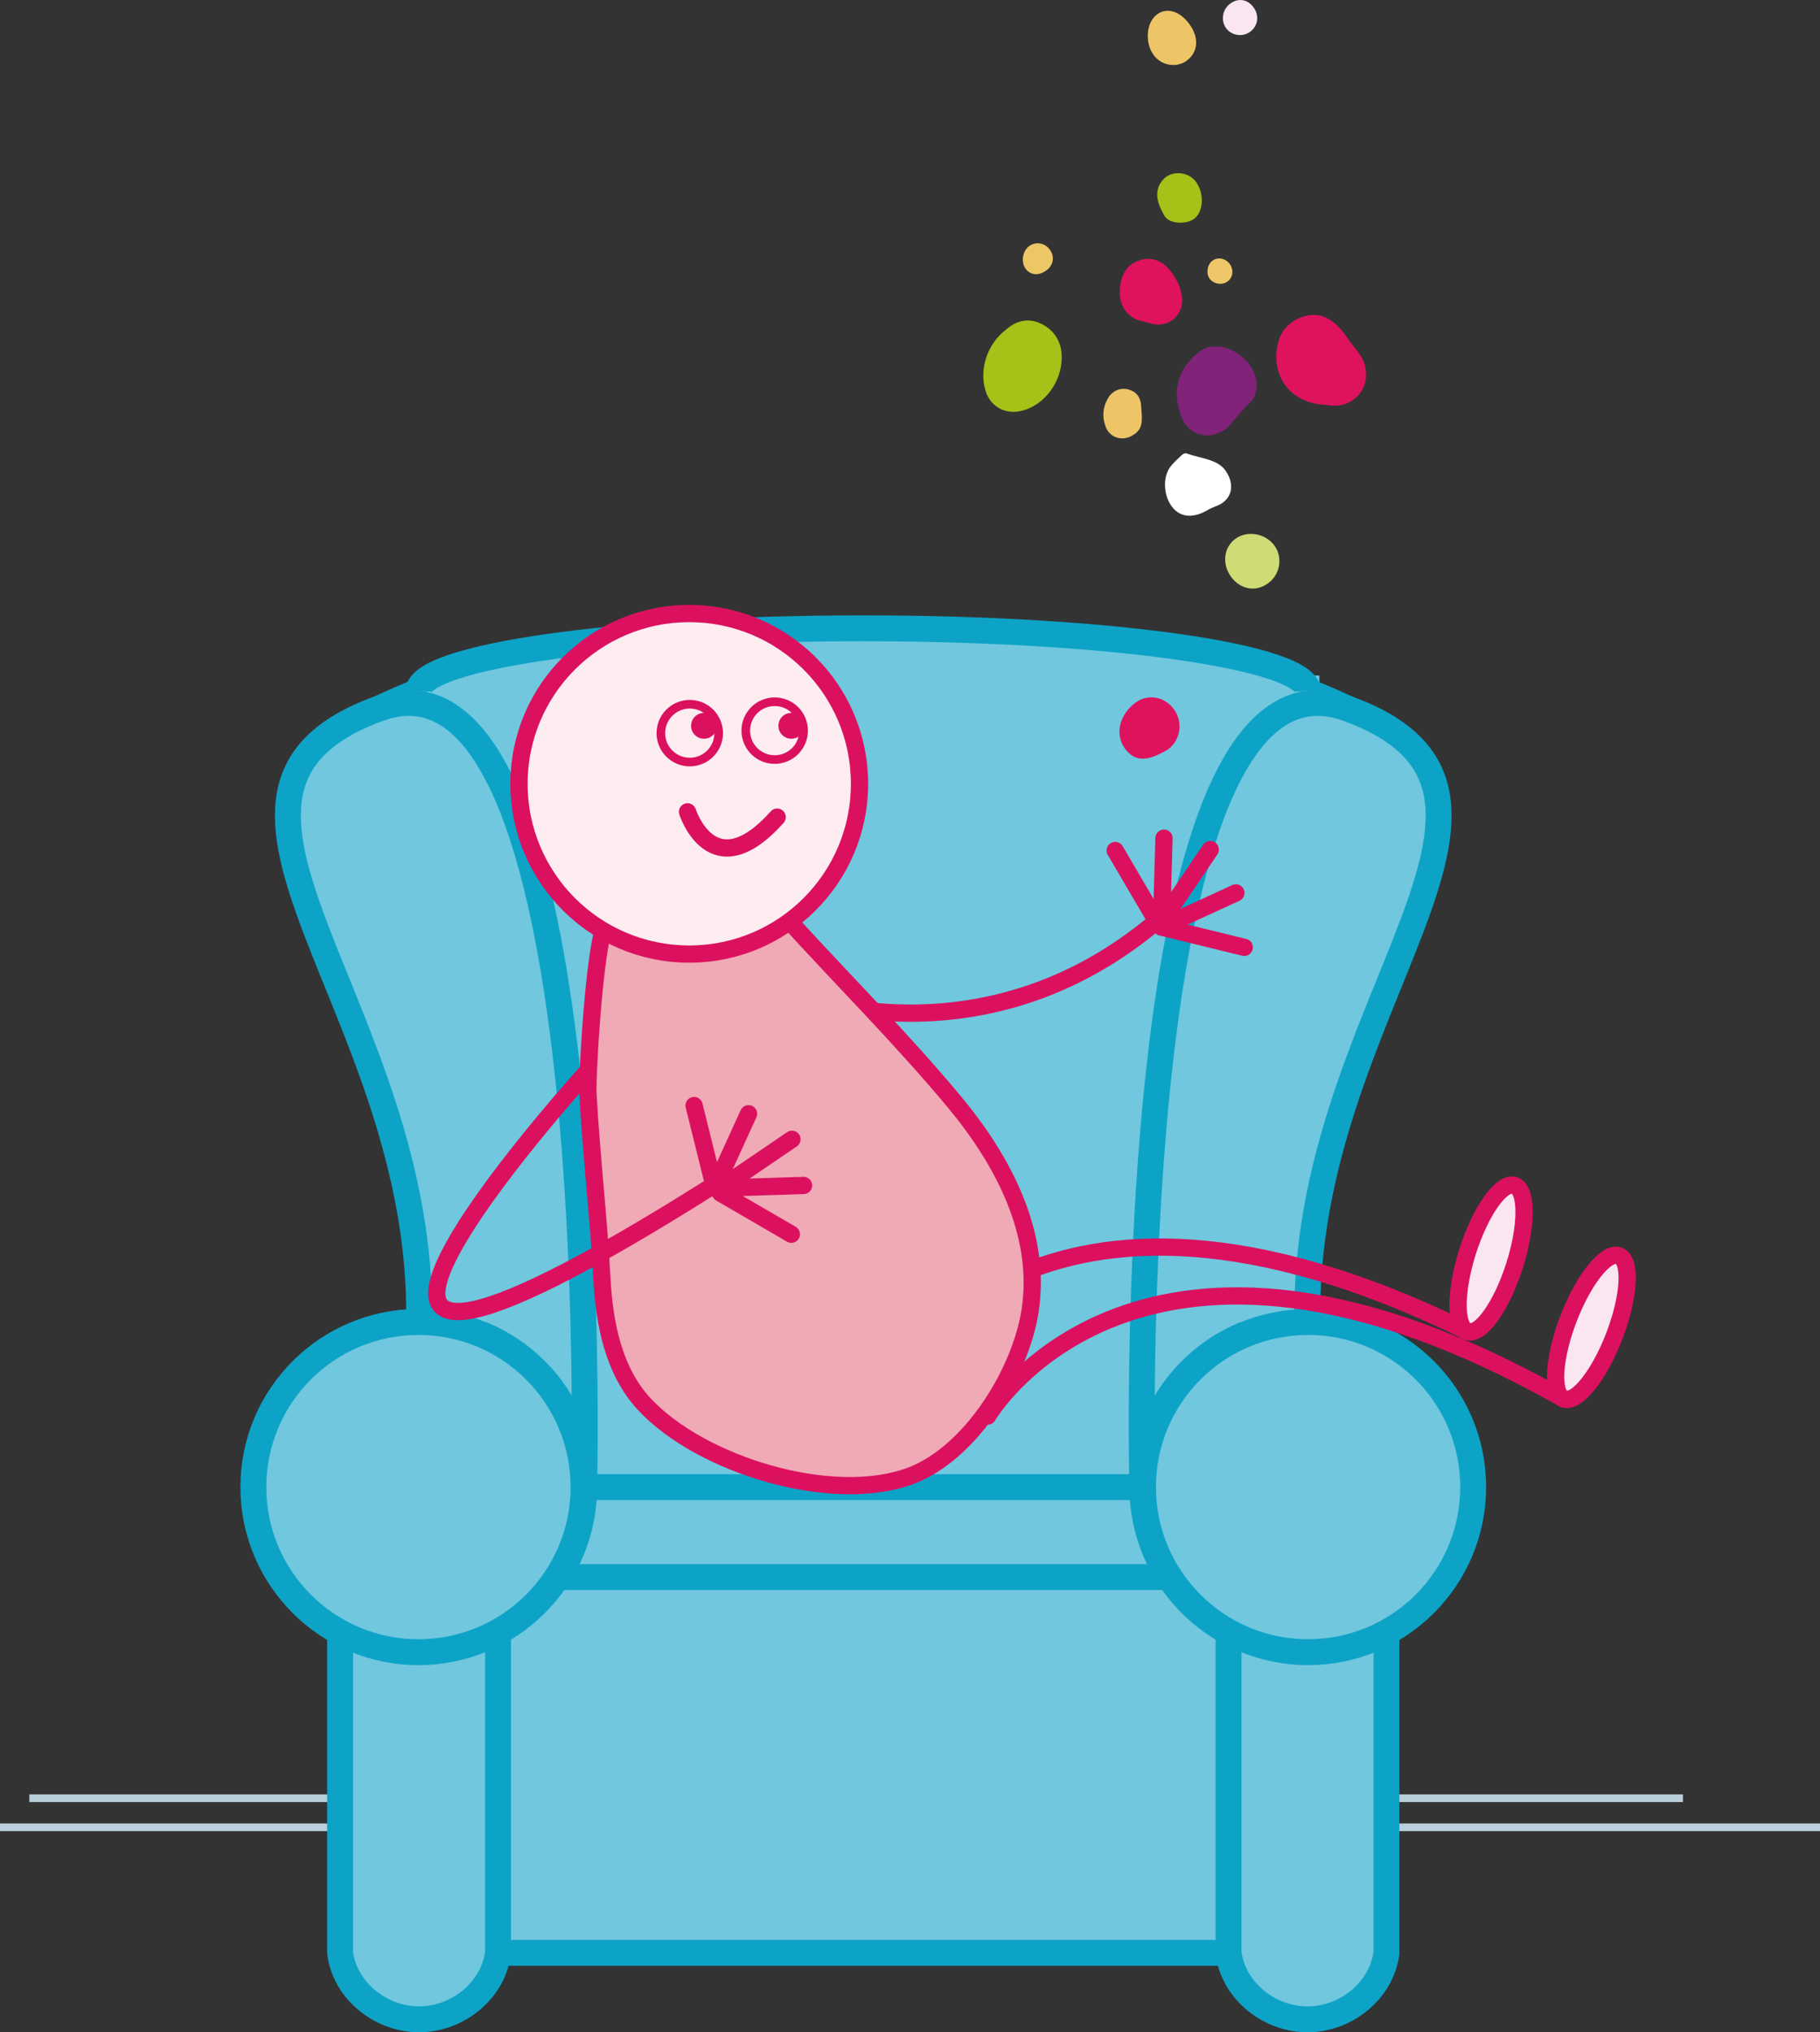 <?xml version="1.0" encoding="UTF-8"?>
<svg id="Ebene_2" xmlns="http://www.w3.org/2000/svg" xmlns:xlink="http://www.w3.org/1999/xlink" viewBox="0 0 210.9 235.48">
  <rect x="0" y="0" width="210.9" height="235.48" fill="#333333" stroke="none"/>
  <defs>
    <style>
      .cls-1, .cls-2, .cls-3, .cls-4, .cls-5, .cls-6 {
        fill: none;
      }

      .cls-7 {
        fill: #df125e;
      }

      .cls-8 {
        fill: #f0aab5;
      }

      .cls-9 {
        fill: #fdedf0;
      }

      .cls-10 {
        fill: #db115f;
      }

      .cls-2, .cls-4, .cls-6 {
        stroke-miterlimit: 10;
      }

      .cls-2, .cls-5, .cls-6 {
        stroke: #db115f;
        stroke-linecap: round;
      }

      .cls-3 {
        stroke: #b9d0db;
        stroke-width: .89px;
      }

      .cls-11 {
        fill: #70c7de;
      }

      .cls-12 {
        fill: #edc766;
      }

      .cls-13 {
        fill: #f9e6f1;
      }

      .cls-4 {
        stroke: #0da3c7;
        stroke-width: 3px;
      }

      .cls-14 {
        clip-path: url(#clippath-1);
      }

      .cls-15 {
        clip-path: url(#clippath-2);
      }

      .cls-16 {
        fill: #edc567;
      }

      .cls-17 {
        fill: #fff;
      }

      .cls-5 {
        stroke-linejoin: round;
      }

      .cls-5, .cls-6 {
        stroke-width: 2px;
      }

      .cls-18 {
        fill: #edc769;
      }

      .cls-19 {
        fill: #cfdb75;
      }

      .cls-20 {
        fill: #a6c117;
      }

      .cls-21 {
        fill: #fae6f1;
      }

      .cls-22 {
        fill: #812378;
      }

      .cls-23 {
        clip-path: url(#clippath);
      }
    </style>
    <clipPath id="clippath">
      <rect class="cls-1" y="0" width="210.9" height="235.48"/>
    </clipPath>
    <clipPath id="clippath-1">
      <rect class="cls-1" y="0" width="210.9" height="235.48"/>
    </clipPath>
    <clipPath id="clippath-2">
      <rect class="cls-1" y="0" width="210.9" height="235.48"/>
    </clipPath>
  </defs>
  <g id="Ebene_1-2" data-name="Ebene_1">
    <g>
      <g class="cls-23">
        <line class="cls-3" y1="211.73" x2="210.9" y2="211.73"/>
      </g>
      <line class="cls-3" x1="3.4" y1="208.36" x2="195.02" y2="208.36"/>
      <rect class="cls-11" x="48.57" y="78.27" width="104.32" height="148.01"/>
      <g class="cls-14">
        <path class="cls-11" d="M67.69,172.31c0-10.56-8.56-19.13-19.13-19.13s-19.13,8.56-19.13,19.13c0,7.25,4.03,13.56,9.98,16.8v37.17c.55,4.34,4.66,7.7,9.15,7.7s8.6-3.36,9.15-7.7v-37.17c5.94-3.24,9.98-9.55,9.98-16.8"/>
        <path class="cls-4" d="M67.69,172.31c0-10.56-8.56-19.13-19.13-19.13s-19.13,8.56-19.13,19.13c0,7.25,4.03,13.56,9.98,16.8v37.17c.55,4.34,4.66,7.7,9.15,7.7s8.6-3.36,9.15-7.7v-37.17c5.94-3.24,9.98-9.55,9.98-16.8Z"/>
        <path class="cls-11" d="M132.38,172.31c0-11.02,9.32-19.86,20.51-19.08,9.57.67,17.25,8.52,17.73,18.1.38,7.66-3.74,14.39-9.96,17.78v37.17c-.55,4.34-4.66,7.7-9.15,7.7s-8.6-3.36-9.15-7.7v-37.17c-5.94-3.24-9.98-9.55-9.98-16.8"/>
        <path class="cls-4" d="M132.38,172.31c0-11.02,9.32-19.86,20.51-19.08,9.57.67,17.25,8.52,17.73,18.1.38,7.66-3.74,14.39-9.96,17.78v37.17c-.55,4.34-4.66,7.7-9.15,7.7s-8.6-3.36-9.15-7.7v-37.17c-5.94-3.24-9.98-9.55-9.98-16.8Z"/>
        <path class="cls-11" d="M151.5,153.18c-.64-36.58,31.14-61.44,4.64-71.08-26.39-9.6-23.77,90.21-23.77,90.21h-64.68s2.61-99.8-23.77-90.21c-26.49,9.63,5.28,34.5,4.64,71.08"/>
        <path class="cls-4" d="M151.5,153.18c-.64-36.58,31.14-61.44,4.64-71.08-26.39-9.6-23.77,90.21-23.77,90.21h-64.68s2.61-99.8-23.77-90.21c-26.49,9.63,5.28,34.5,4.64,71.08"/>
        <path class="cls-11" d="M151.5,80.08c2.98,1.23,4.64,2.03,4.64,2.03"/>
        <path class="cls-4" d="M151.5,80.08c2.98,1.23,4.64,2.03,4.64,2.03"/>
        <path class="cls-11" d="M43.92,82.11s1.61-.78,4.49-1.98"/>
        <path class="cls-4" d="M43.92,82.11s1.61-.78,4.49-1.98"/>
        <path class="cls-11" d="M151.58,80.12c0-4.04-23.08-7.32-51.55-7.32s-51.55,3.28-51.55,7.32"/>
        <path class="cls-4" d="M151.58,80.12c0-4.04-23.08-7.32-51.55-7.32s-51.55,3.28-51.55,7.32"/>
      </g>
      <path class="cls-4" d="M64.61,182.74h70.24M57.29,226.28h85.06"/>
      <g class="cls-15">
        <path class="cls-11" d="M29.36,172.31c0-10.56,8.56-19.13,19.13-19.13s19.13,8.56,19.13,19.13-8.56,19.13-19.13,19.13-19.13-8.56-19.13-19.13"/>
        <circle class="cls-4" cx="48.49" cy="172.31" r="19.13"/>
        <path class="cls-11" d="M132.45,172.31c0-10.56,8.56-19.13,19.13-19.13s19.13,8.56,19.13,19.13-8.56,19.13-19.13,19.13-19.13-8.56-19.13-19.13"/>
        <circle class="cls-4" cx="151.58" cy="172.31" r="19.13"/>
        <path class="cls-21" d="M175.49,137.36c1.49.48,1.49,4.65,0,9.33-1.5,4.67-3.92,8.07-5.41,7.6-1.49-.48-1.49-4.65,0-9.33,1.5-4.67,3.92-8.08,5.41-7.6"/>
        <path class="cls-5" d="M175.49,137.36c1.49.48,1.49,4.65,0,9.33-1.5,4.67-3.92,8.07-5.41,7.6-1.49-.48-1.49-4.65,0-9.33,1.5-4.67,3.92-8.08,5.41-7.6Z"/>
        <path class="cls-5" d="M92.19,115.28s21.67,8.49,41.84-8.54l-4.8-8.19M140.24,98.44l-5.31,7.87M134.88,97.12l-.27,9.49M134.95,107.51l9.23,2.26M134.58,107.43l8.63-3.97M103.54,160.16s15.66-30.92,66.54-5.87"/>
        <path class="cls-21" d="M187.6,145.51c1.46.56,1.22,4.73-.54,9.31-1.76,4.58-4.38,7.83-5.84,7.27-1.46-.56-1.22-4.73.54-9.31,1.76-4.58,4.38-7.83,5.84-7.27"/>
        <path class="cls-5" d="M187.6,145.51c1.46.56,1.22,4.73-.54,9.31-1.76,4.58-4.38,7.83-5.84,7.27-1.46-.56-1.22-4.73.54-9.31,1.76-4.58,4.38-7.83,5.84-7.27Z"/>
        <path class="cls-5" d="M114.45,164.08s17.44-29.96,66.76-1.98"/>
        <path class="cls-8" d="M70.66,106.37c-1.64.02-2.64,18.32-2.53,20.33.39,7.17,1.24,14.32,1.62,21.49.28,5.21,1.36,10.69,4.91,14.51,6.56,7.06,21.79,11.7,30.85,8.31,7.03-2.63,12.81-12.07,13.87-19.23,1.33-8.94-3.22-17.4-8.76-24.07-6.14-7.38-13.04-14.25-19.5-21.35h-20.46Z"/>
        <path class="cls-5" d="M70.66,106.37c-1.64.02-2.64,18.32-2.53,20.33.39,7.17,1.24,14.32,1.62,21.49.28,5.21,1.36,10.69,4.91,14.51,6.56,7.06,21.79,11.7,30.85,8.31,7.03-2.63,12.81-12.07,13.87-19.23,1.33-8.94-3.22-17.4-8.76-24.07-6.14-7.38-13.04-14.25-19.5-21.35h-20.46Z"/>
        <path class="cls-9" d="M79.87,71.09c10.9,0,19.73,8.83,19.73,19.73s-8.83,19.73-19.73,19.73-19.73-8.83-19.73-19.73,8.83-19.73,19.73-19.73"/>
        <circle class="cls-5" cx="79.87" cy="90.82" r="19.73"/>
        <path class="cls-6" d="M79.67,94.07s2.88,9,10.39.61"/>
        <path class="cls-10" d="M81.58,82.6c.83,0,1.5.67,1.5,1.5s-.67,1.5-1.5,1.5-1.5-.67-1.5-1.5.67-1.5,1.5-1.5"/>
        <path class="cls-10" d="M91.7,82.6c.83,0,1.5.67,1.5,1.5s-.67,1.5-1.5,1.5-1.5-.67-1.5-1.5.67-1.5,1.5-1.5"/>
        <path class="cls-2" d="M89.77,81.31c1.85,0,3.35,1.5,3.35,3.35s-1.5,3.35-3.35,3.35-3.35-1.5-3.35-3.35,1.5-3.35,3.35-3.35ZM79.93,81.6c1.85,0,3.35,1.5,3.35,3.35s-1.5,3.35-3.35,3.35-3.35-1.5-3.35-3.35,1.5-3.35,3.35-3.35Z"/>
        <path class="cls-5" d="M91.7,143.01l-8.21-4.77M91.77,132.01l-7.85,5.34M93.11,137.36l-9.49.3M82.72,137.32l-2.29-9.22M82.8,137.69l3.94-8.64M67.99,124.24s-47.58,52.45,14.73,13.08"/>
        <path class="cls-7" d="M156.53,39.71c.59.79,1.29,1.5,1.59,2.48.79,2.6-1.07,4.98-3.77,4.81-.29-.02-.58-.08-.88-.1-3.92-.19-6.32-3.34-5.36-7.18.39-1.58,1.53-2.65,3.13-3.1,1.65-.45,2.94.25,4.02,1.42.47.51.85,1.1,1.27,1.66"/>
        <path class="cls-20" d="M116.63,38.15c1.26-1.1,2.8-1.39,4.37-.45,1.56.93,2.16,2.45,2.01,4.23-.24,2.84-2.4,5.32-4.96,5.74-1.77.29-3.31-.66-3.84-2.37-.78-2.51.19-5.48,2.42-7.15"/>
        <path class="cls-22" d="M142.25,49.57c-2.07,1.59-4.46.94-5.32-1.19-1.23-3.04-.42-5.86,2.22-7.75.18-.12.38-.21.59-.29,2.7-.98,6.23,1.85,5.85,4.68-.07.52-.19,1.07-.55,1.42-1.08,1.04-2,2.23-2.79,3.12"/>
        <path class="cls-7" d="M135.75,31.54c.62.84,1.06,1.75,1.21,2.79.31,2.16-1.6,3.79-3.67,3.13-.66-.21-1.41-.28-1.97-.63-1.32-.83-1.7-2.19-1.52-3.65.17-1.36.76-2.53,2.21-3.01,1.41-.47,2.73,0,3.73,1.36"/>
        <path class="cls-17" d="M141.94,54.43c1.3,1.78.77,3.54-.97,4.2-.34.13-.68.27-.99.45-1.62.96-3.05.9-4.01-.17-1.16-1.3-1.31-3.62-.3-4.89.32-.4.7-.75,1.07-1.1.21-.2.48-.48.76-.38,1.62.58,3.48.66,4.44,1.89"/>
        <path class="cls-7" d="M135.36,86.83c-2.14,1.26-3.72,1.62-4.98-.06-1.24-1.65-.67-4.01,1.24-5.38,1.4-1.01,3.31-.68,4.38.75,1.12,1.49.83,3.6-.65,4.69"/>
        <path class="cls-19" d="M142.67,66.85c-1.09-1.46-.89-3.38.46-4.4,1.35-1.01,3.45-.68,4.51.71,1.03,1.36.74,3.35-.65,4.39-1.43,1.08-3.21.79-4.33-.7"/>
        <path class="cls-16" d="M137.77,2.72c1.2,1.58,1.1,3.3-.24,4.3-1.19.88-2.92.6-3.83-.62-1.07-1.43-.88-3.8.37-4.73,1.12-.83,2.59-.41,3.7,1.05"/>
        <path class="cls-20" d="M135.03,20.56c1.02-.79,2.67-.6,3.47.4,1.08,1.34,1.01,3.56-.14,4.4-.93.68-2.87.58-3.4-.32-1.05-1.76-1.27-3.26.07-4.48"/>
        <path class="cls-16" d="M131.45,50.31c-1.24.92-2.81.49-3.33-.86-.42-1.12-.34-2.23.25-3.27.52-.91,1.48-1.32,2.42-1.04.96.28,1.4.95,1.45,1.95.05,1.2.37,2.44-.79,3.23"/>
        <path class="cls-13" d="M145.22.8c.74.97.58,2.21-.38,2.9-.86.62-2.12.43-2.75-.42-.65-.88-.45-2.17.44-2.84.91-.7,1.99-.55,2.69.36"/>
        <path class="cls-12" d="M121.65,28.92c.59.81.43,1.81-.39,2.41-.9.66-1.87.57-2.43-.21-.54-.76-.34-2.02.4-2.58.78-.59,1.83-.42,2.42.38"/>
        <path class="cls-18" d="M142.47,30.55c.52.66.43,1.58-.2,2.05-.62.47-1.57.34-2.07-.27-.46-.57-.34-1.59.24-2.08.6-.5,1.5-.37,2.03.3"/>
      </g>
    </g>
  </g>
</svg>
